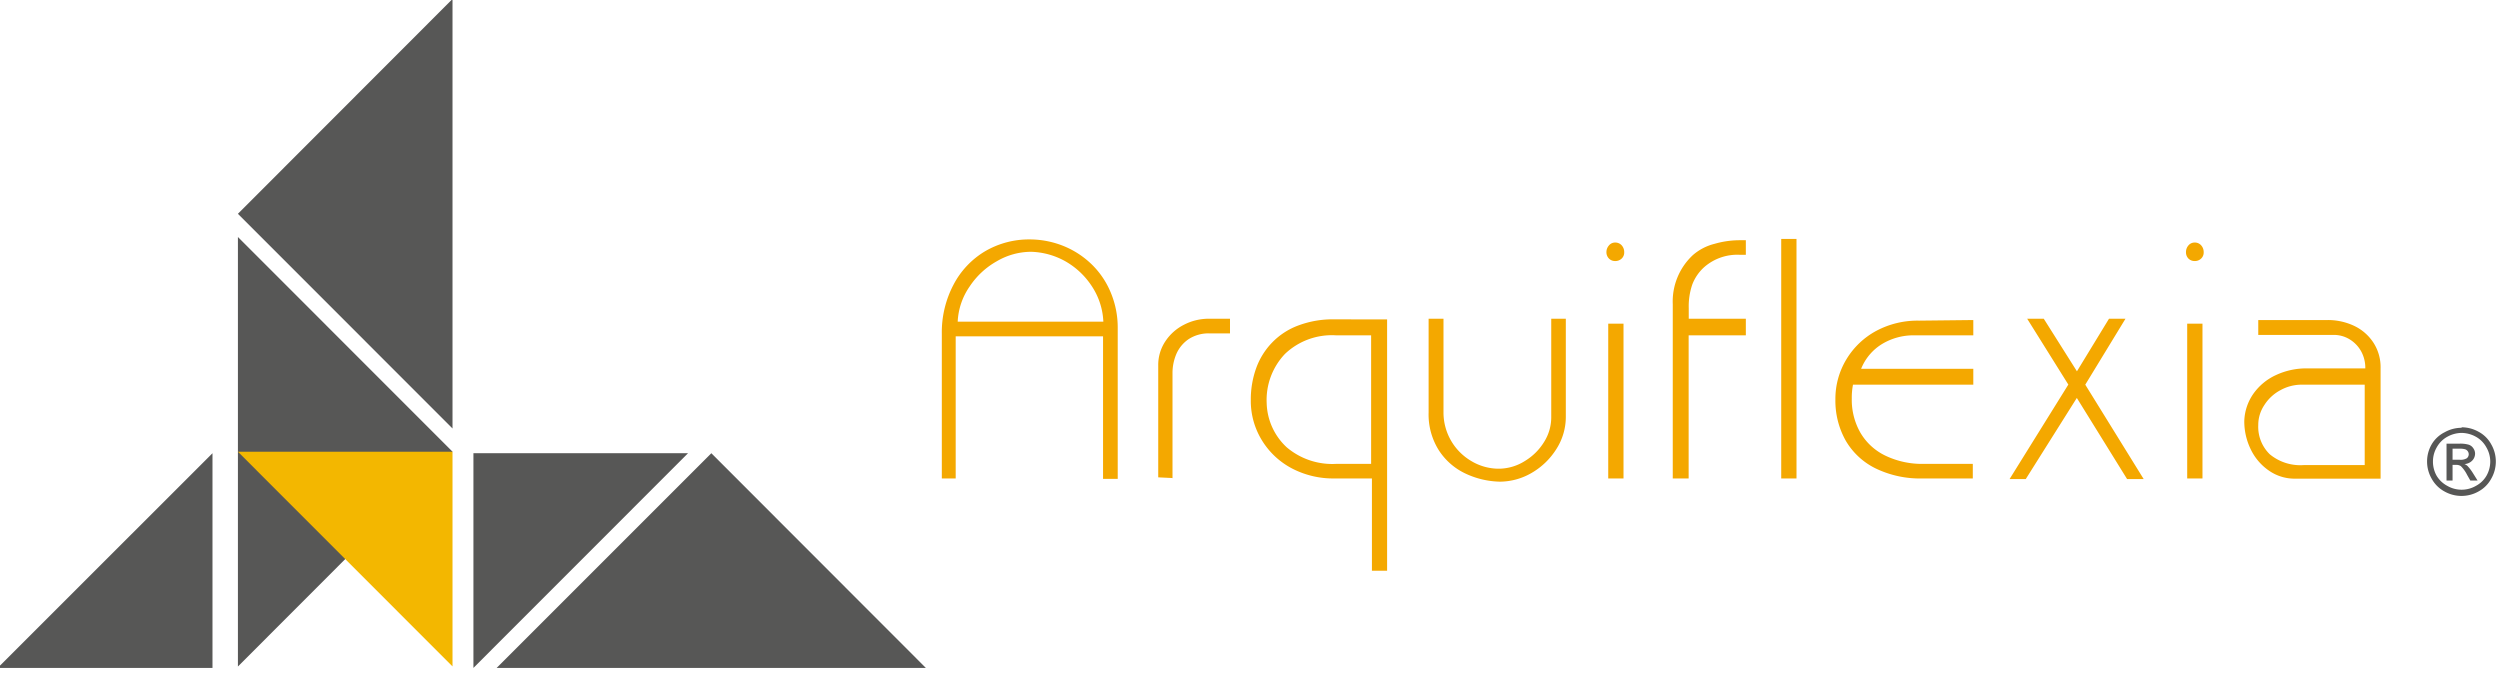 <?xml version="1.0" encoding="UTF-8"?>
<svg xmlns="http://www.w3.org/2000/svg" viewBox="0 0 248.72 67.3">
  <defs>
    <style>.a{fill:#f4a800;}.b,.c{fill:#575756;}.c,.d{fill-rule:evenodd;}.d{fill:#f3b700;}</style>
  </defs>
  <path class="a" d="M93.7,47.6V33.23a10.14,10.14,0,0,1,1.15-4.88A8.37,8.37,0,0,1,98,25a8.64,8.64,0,0,1,4.48-1.18,9,9,0,0,1,3.39.68,8.7,8.7,0,0,1,2.78,1.84,8.34,8.34,0,0,1,1.87,2.8,9,9,0,0,1,.68,3.5v15h-1.46V33.46H95.08V47.6ZM95.28,32h14.49a6.91,6.91,0,0,0-1.13-3.5A7.68,7.68,0,0,0,106,26a7.39,7.39,0,0,0-3.44-.95,6.78,6.78,0,0,0-3.37.93,7.82,7.82,0,0,0-2.72,2.52A6.65,6.65,0,0,0,95.28,32Zm21.4,15.56-1.45-.07V36.36a4.24,4.24,0,0,1,.7-2.39,4.82,4.82,0,0,1,1.86-1.66,5.31,5.31,0,0,1,2.48-.6h2.1v1.46h-2a3.63,3.63,0,0,0-2.1.56,3.44,3.44,0,0,0-1.23,1.47,4.84,4.84,0,0,0-.39,1.94V47.6ZM138,31.78v25h-1.51V47.6h-3.72a8.84,8.84,0,0,1-4.24-1,7.69,7.69,0,0,1-3-2.82,7.47,7.47,0,0,1-1.09-4,9.2,9.2,0,0,1,.53-3.14,7.13,7.13,0,0,1,1.59-2.56,7,7,0,0,1,2.61-1.7,9.77,9.77,0,0,1,3.6-.61ZM132.9,46.15h3.51V33.36H132.9a6.76,6.76,0,0,0-5.06,1.85,6.64,6.64,0,0,0-1.82,4.9A6.21,6.21,0,0,0,128,44.49a7,7,0,0,0,4.94,1.66Zm16.33,1.77a8.41,8.41,0,0,1-3.46-.82,6.38,6.38,0,0,1-2.64-2.33,6.67,6.67,0,0,1-1-3.72V31.71h1.48V41a5.6,5.6,0,0,0,2.77,4.87,5.32,5.32,0,0,0,2.79.76,4.9,4.9,0,0,0,2.56-.78,5.66,5.66,0,0,0,1.9-1.9,4.58,4.58,0,0,0,.7-2.39V31.71h1.45v9.72a5.93,5.93,0,0,1-.95,3.26,7.09,7.09,0,0,1-2.47,2.37,6.34,6.34,0,0,1-3.13.86Zm11.46-23.79a.85.85,0,0,1,.65.28,1,1,0,0,1,.25.68.82.82,0,0,1-.25.63.9.9,0,0,1-.65.25.84.84,0,0,1-.62-.25.89.89,0,0,1-.25-.63,1,1,0,0,1,.25-.67.78.78,0,0,1,.62-.29ZM160,47.6V32.2h1.52V47.6Zm13.69-23.7v1.45h-.58a5,5,0,0,0-3.52,1.19,4.45,4.45,0,0,0-1.23,1.77,6.71,6.71,0,0,0-.35,2.34v1.06h5.68v1.65H168V47.6h-1.58V30.26a6.3,6.3,0,0,1,2-4.88,5.19,5.19,0,0,1,2.15-1.12,9.06,9.06,0,0,1,2.43-.36Zm3.52,23.7V23.77h1.52V47.6Zm19.11-15.76v1.52h-5.94a6.06,6.06,0,0,0-3.08.83,5.13,5.13,0,0,0-2.14,2.5h11.16v1.58H184.35a7,7,0,0,0-.12,1.39,6.58,6.58,0,0,0,.87,3.41,5.78,5.78,0,0,0,2.49,2.27,8.42,8.42,0,0,0,3.81.81h4.87V47.6h-5a10.12,10.12,0,0,1-4.67-1,7,7,0,0,1-3-2.81,8.11,8.11,0,0,1-1-4.05,7.58,7.58,0,0,1,1.1-4,7.76,7.76,0,0,1,3-2.84,8.71,8.71,0,0,1,4.22-1Zm9.46,6.43-4.1-6.56h1.65l3.3,5.23,3.19-5.23h1.64l-4,6.56,5.81,9.39h-1.65l-5-8.07-5.08,8.07h-1.61l5.84-9.39Zm12.56-14.14a.83.83,0,0,1,.65.28,1,1,0,0,1,.25.68.82.82,0,0,1-.25.63.88.88,0,0,1-.65.25.86.86,0,0,1-.62-.25.88.88,0,0,1-.24-.63,1,1,0,0,1,.24-.67.79.79,0,0,1,.62-.29Zm-.74,23.47V32.2h1.52V47.6Zm7.07-15.76h6.88a6.11,6.11,0,0,1,2.64.57,4.68,4.68,0,0,1,1.93,1.67,4.48,4.48,0,0,1,.72,2.54v11h-8.52a4.44,4.44,0,0,1-2.56-.78,5.4,5.4,0,0,1-1.82-2.1,6.33,6.33,0,0,1-.66-2.86,5,5,0,0,1,.9-2.7,5.61,5.61,0,0,1,2.24-1.86,7.13,7.13,0,0,1,3.1-.67h5.8a3.41,3.41,0,0,0-.41-1.69,3.23,3.23,0,0,0-1.15-1.2,3,3,0,0,0-1.6-.44h-7.49V31.84Zm10.65,6.43H229a4.36,4.36,0,0,0-2.11.54,4.26,4.26,0,0,0-1.61,1.48,3.55,3.55,0,0,0-.61,2,3.81,3.81,0,0,0,1.14,2.9,4.77,4.77,0,0,0,3.39,1.08h6.06v-8Z"></path>
  <path class="b" d="M244.9,42.51a3.46,3.46,0,0,1,1.68.44,3.08,3.08,0,0,1,1.27,1.26,3.42,3.42,0,0,1,0,3.41,3.14,3.14,0,0,1-1.26,1.27,3.44,3.44,0,0,1-3.4,0,3.17,3.17,0,0,1-1.27-1.27,3.42,3.42,0,0,1,0-3.41A3.11,3.11,0,0,1,243.22,43a3.43,3.43,0,0,1,1.68-.44Zm0,.56a3,3,0,0,0-1.4.37,2.66,2.66,0,0,0-1.07,1.06,2.8,2.8,0,0,0-.38,1.42,2.87,2.87,0,0,0,.37,1.42,2.74,2.74,0,0,0,1.06,1,2.84,2.84,0,0,0,2.84,0,2.65,2.65,0,0,0,1.05-1,2.88,2.88,0,0,0,.38-1.42,2.81,2.81,0,0,0-.39-1.42,2.64,2.64,0,0,0-1.06-1.06,3,3,0,0,0-1.4-.37Zm-1.5,4.74V44.14h1.26a3,3,0,0,1,.94.1.86.86,0,0,1,.46.35.92.92,0,0,1,.18.54,1,1,0,0,1-.29.7,1.17,1.17,0,0,1-.77.34.91.91,0,0,1,.31.19,4.66,4.66,0,0,1,.55.73l.45.72h-.72l-.33-.58a3.24,3.24,0,0,0-.62-.86.81.81,0,0,0-.48-.12H244v1.56Zm.59-2.07h.72a1.2,1.2,0,0,0,.71-.15.52.52,0,0,0,.19-.41.53.53,0,0,0-.1-.29.54.54,0,0,0-.25-.19,1.89,1.89,0,0,0-.59-.06H244v1.1Z"></path>
  <polygon class="c" points="21.14 45.09 -0.23 66.45 21.14 66.45 21.14 45.09 21.14 45.09"></polygon>
  <polygon class="c" points="45.02 42.63 23.67 21.27 45.02 -0.1 45.02 42.63 45.02 42.63"></polygon>
  <polygon class="c" points="23.67 23.58 45.02 44.94 23.67 66.31 23.67 23.58 23.67 23.58"></polygon>
  <polygon class="c" points="47.1 66.45 68.45 45.09 47.1 45.09 47.1 66.45 47.1 66.45"></polygon>
  <polygon class="c" points="70.77 45.09 49.41 66.45 92.11 66.45 70.77 45.09 70.77 45.09"></polygon>
  <polygon class="d" points="45.02 66.3 23.67 44.94 45.02 44.94 45.02 66.3 45.02 66.3"></polygon>
</svg>
